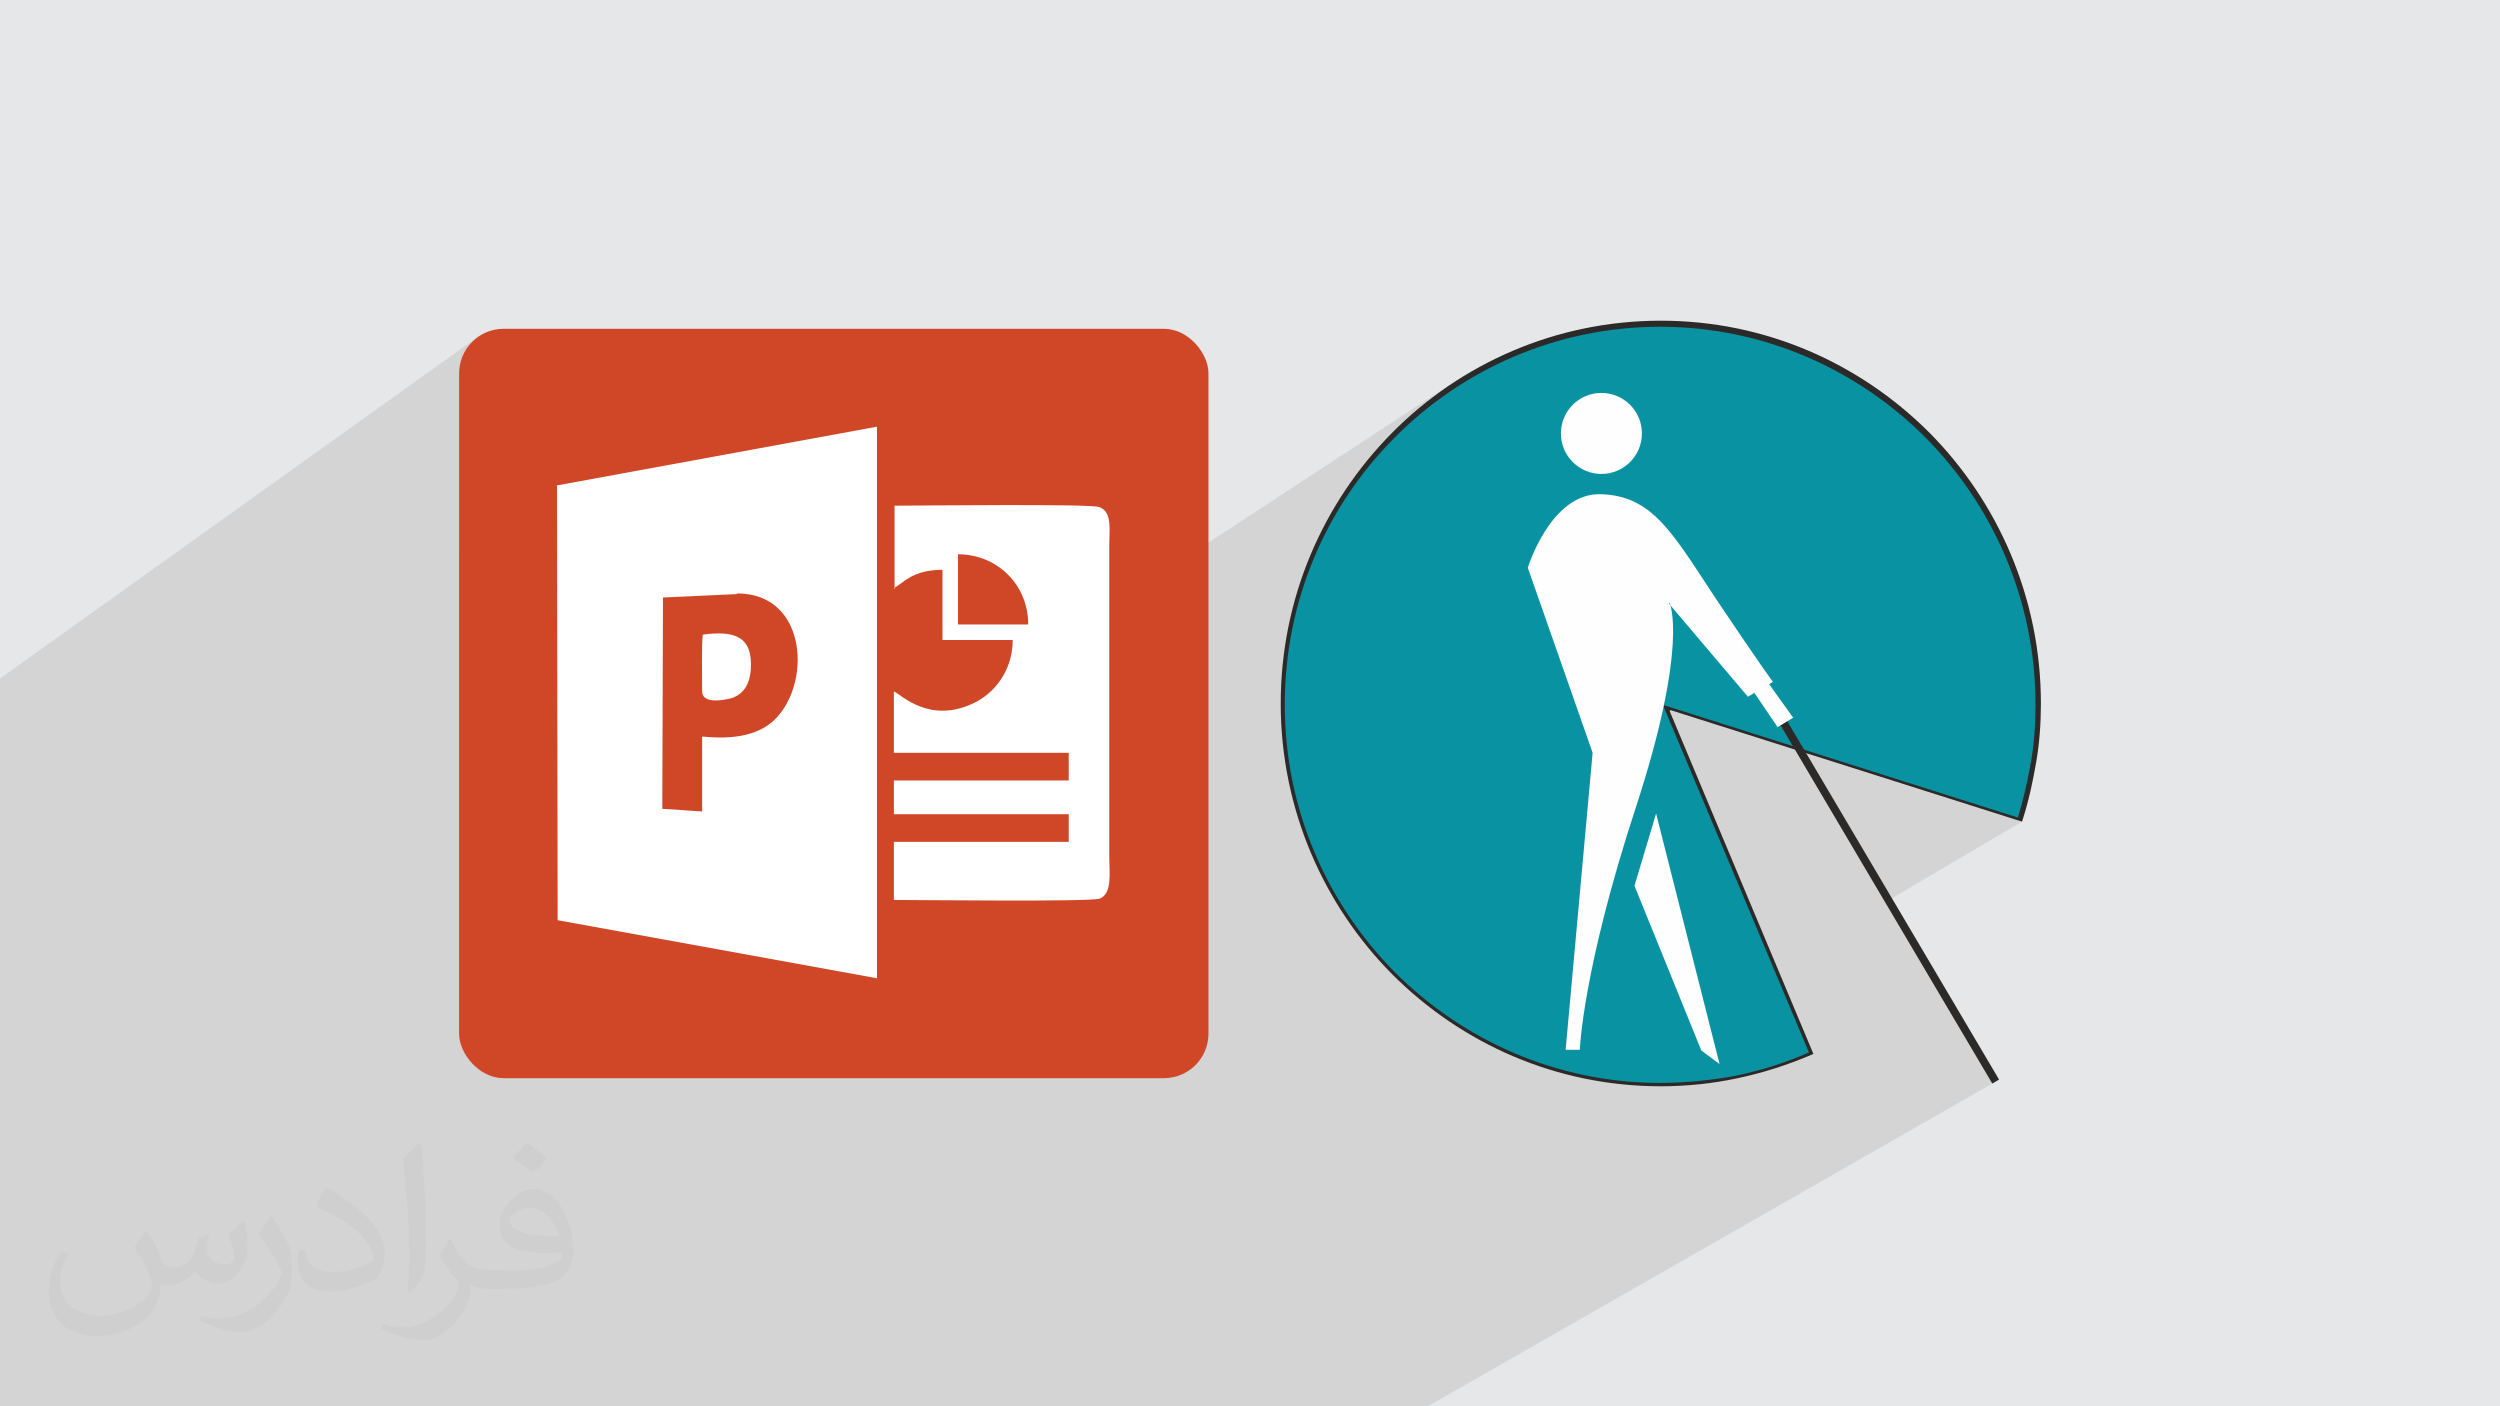 <?xml version="1.0" encoding="UTF-8"?>
<!DOCTYPE svg PUBLIC "-//W3C//DTD SVG 1.1//EN" "http://www.w3.org/Graphics/SVG/1.1/DTD/svg11.dtd">
<!-- Creator: CorelDRAW 2017 -->
<svg xmlns="http://www.w3.org/2000/svg" xml:space="preserve" width="3.703in" height="2.083in" version="1.1" style="shape-rendering:geometricPrecision; text-rendering:geometricPrecision; image-rendering:optimizeQuality; fill-rule:evenodd; clip-rule:evenodd"
viewBox="0 0 3703 2083"
 xmlns:xlink="http://www.w3.org/1999/xlink"
 enable-background="new 0 0 512 512">
 <defs>
  <style type="text/css">
   <![CDATA[
    .fil3 {fill:#0993A2}
    .fil6 {fill:#D04727}
    .fil0 {fill:#E6E7E8}
    .fil5 {fill:#FEFEFE}
    .fil7 {fill:white}
    .fil4 {fill:#2B2A29;fill-rule:nonzero}
    .fil2 {fill:#373435;fill-opacity:0.031}
    .fil1 {fill:#373435;fill-opacity:0.102}
   ]]>
  </style>
 </defs>
 <g id="Layer_x0020_1">
  <polygon class="fil0" points="0,0 3703,0 3703,2083 0,2083 "/>
  <polygon class="fil1" points="0,1828 0,1784 0,1768 0,1760 0,1759 0,1756 0,1756 0,1721 0,1642 0,1641 0,1619 0,1554 0,1521 0,1296 0,1005 709,498 704,502 699,506 695,511 691,516 688,521 685,527 683,533 681,540 680,546 680,553 680,822 826,720 1300,633 1300,763 1325,746 1329,746 1334,746 1341,746 1348,746 1356,746 1366,746 1375,746 1386,746 1397,746 1409,746 1421,746 1433,745 1446,745 1459,745 1472,745 1485,745 1498,745 1510,745 1523,745 1535,745 1547,745 1558,745 1569,745 1579,745 1589,746 1597,746 1605,746 1612,746 1618,747 1622,747 1626,747 1628,748 1631,750 1634,752 1637,754 1639,757 1640,760 1641,763 1642,767 1643,771 1643,775 1643,780 1643,784 1643,789 1643,793 1643,798 1643,803 1643,807 1643,900 2156,564 2145,572 2134,579 2123,587 2113,596 2102,604 2098,607 2147,576 2169,561 2193,548 2217,535 2242,524 2267,514 2293,505 2320,497 2347,491 2374,486 2402,483 2431,480 2459,480 2488,480 2517,483 2545,486 2572,491 2599,497 2626,505 2652,514 2677,524 2702,535 2726,548 2749,561 2772,576 2794,591 2815,608 2835,626 2855,645 2873,664 2891,684 2907,706 2923,728 2938,751 2951,774 2963,799 2975,823 2985,849 2993,875 3001,902 3007,929 3012,957 3016,985 3018,1014 3018,1043 3018,1048 3018,1054 3018,1059 3018,1064 3018,1070 3017,1075 3017,1081 3017,1086 3016,1092 3016,1097 3015,1102 3015,1108 3014,1113 3013,1119 3012,1124 3012,1129 3011,1135 3010,1140 3009,1145 3008,1151 3007,1156 3006,1161 3004,1167 3003,1172 3002,1177 3001,1182 2999,1188 2998,1193 2996,1198 2995,1203 2993,1209 2991,1214 2990,1215 2995,1217 2793,1336 2951,1605 2115,2083 1789,2083 1789,2083 1783,2083 1779,2083 1778,2083 1778,2083 1741,2083 1734,2083 1681,2083 1652,2083 1643,2083 1529,2083 1521,2083 1514,2083 1450,2083 1283,2083 1011,2083 1011,2083 1010,2083 984,2083 979,2083 970,2083 946,2083 878,2083 870,2083 803,2083 802,2083 791,2083 790,2083 780,2083 620,2083 570,2083 433,2083 352,2083 304,2083 271,2083 268,2083 263,2083 253,2083 231,2083 226,2083 138,2083 32,2083 28,2083 0,2083 0,2074 0,2018 0,1997 0,1989 0,1985 0,1984 0,1984 0,1980 0,1975 0,1926 0,1897 0,1891 0,1889 0,1863 0,1848 0,1829 0,1829 "/>
  <path class="fil2" d="M220 1826c7,11 12,21 16,32 3,7 5,19 21,19 5,0 11,-1 17,-5 7,-3 11,-9 14,-17l6 -21 15 -7 1 1c-2,8 -3,16 -3,21 0,18 15,24 27,24 7,0 13,-4 13,-10 0,-8 -4,-23 -8,-35 7,-7 14,-14 22,-20l1 1c4,15 5,30 5,40 0,10 -4,20 -8,27 -7,14 -20,25 -36,25 -12,0 -25,-6 -34,-17l-1 0c-8,11 -22,20 -43,20l-7 0c-1,14 -4,24 -9,33 -13,25 -50,42 -84,42 -49,0 -73,-28 -73,-66 0,-23 8,-45 19,-60l10 4c-7,14 -12,27 -12,40 0,35 28,52 61,52 30,0 68,-19 75,-42 -3,-25 -12,-36 -26,-59 4,-7 10,-15 17,-23l1 0 0 0 0 0 0 0 0 0 0 0 0 0 0 0 3 1 0 0zm560 -133c10,6 20,14 30,23 -5,8 -12,15 -21,21 -10,-8 -20,-15 -30,-22 7,-8 14,-15 20,-22l0 0 0 0 0 0 0 0 0 0 0 0 0 0 1 0 0 0zm5 96c-17,0 -30,11 -30,19 0,17 33,23 73,23 -5,-20 -22,-42 -43,-42l0 0 0 0 0 0 0 0 0 0 0 0zm-37 93c21,0 40,-1 55,-4 16,-4 30,-12 30,-18 0,-2 0,-3 -1,-5 -9,1 -19,1 -28,1 -29,0 -51,-7 -60,-23 -2,-5 -4,-10 -4,-16 0,-16 7,-32 19,-42 10,-9 21,-14 32,-14 20,0 37,16 48,42 6,14 10,30 10,51 0,14 -4,25 -12,34 -16,15 -45,21 -90,21l-20 0 0 0 -5 0c-11,0 -19,-2 -25,-7l-1 0c0,3 1,5 1,7 0,10 -3,23 -10,33 -20,30 -41,43 -60,43 -19,0 -42,-7 -63,-17l4 -7c7,3 16,5 29,5 34,0 78,-33 83,-64 -1,-3 -4,-6 -7,-10 -10,-12 -16,-22 -22,-32 5,-10 10,-18 14,-25l2 0c14,29 27,46 56,46l5 0 0 0 21 0 0 0 0 0 -1 1 0 0zm-145 31c2,-14 3,-29 3,-43l0 -21c0,-39 -5,-96 -9,-133 7,-8 17,-17 25,-23l2 1c5,47 7,101 7,151 0,13 -1,26 -2,35 -1,12 -8,21 -22,35l-3 -1 0 0 0 0 0 0 0 0 0 0 0 0 0 0 -1 -1 0 0zm-150 -62c1,18 10,33 41,33 20,0 36,-5 54,-14 3,-1 5,-3 5,-5 0,-12 -9,-27 -24,-41 -14,-13 -33,-25 -51,-32 -6,-3 -8,-5 -8,-8 0,-5 7,-16 13,-24l2 0c20,11 43,27 60,44 15,16 25,33 25,51 0,13 -4,26 -11,38 -22,11 -46,20 -70,20 -29,0 -48,-14 -48,-45 0,-3 0,-9 1,-16l10 0 0 0 0 0 0 0 0 0 0 0 0 0 0 0 1 -1 0 0zm-52 -52l18 29c7,11 13,22 13,41l0 24c0,19 -12,39 -32,60 -15,14 -29,20 -41,20 -19,0 -40,-6 -64,-17l3 -7c8,2 17,4 28,4 35,0 71,-26 88,-58 2,-4 3,-7 3,-9 0,-4 -2,-8 -4,-11 -9,-17 -19,-33 -30,-47 6,-9 12,-18 18,-27l1 0 0 0 0 0 0 0 0 0 0 0 0 0 -1 -2 0 0z"/>
  <g id="_2466905897648">
   <g>
    <path class="fil3" d="M2469 1048l214 511c-70,31 -146,47 -224,47 -309,0 -559,-252 -559,-563 0,-311 250,-563 559,-563 309,0 559,252 559,563 0,58 -9,116 -27,171l-523 -166 0 0 1 0z"/>
    <path class="fil4" d="M2473 1053l213 508 -2 1c-35,15 -72,27 -110,35 -37,8 -76,12 -114,12 -155,0 -295,-63 -398,-166 -101,-102 -165,-244 -165,-401 0,-156 63,-298 165,-401 101,-102 242,-166 398,-166 155,0 295,63 398,166 101,102 165,244 165,401 0,29 -2,58 -7,87 -5,29 -11,57 -20,85l-1 3 -520 -165 -1 0 -1 1zm206 505l-216 -514 526 167c8,-27 14,-53 19,-81 5,-28 7,-57 7,-86 0,-155 -63,-295 -163,-396 -101,-101 -240,-164 -393,-164 -153,0 -293,63 -393,164 -101,101 -163,241 -163,396 0,155 63,295 163,396 101,101 240,164 393,164 38,0 76,-4 114,-11 37,-8 72,-19 106,-34l0 -1 0 0z"/>
    <circle class="fil5" cx="2372" cy="642" r="60"/>
    <path class="fil5" d="M2473 893c0,0 29,61 -50,303 -79,241 -83,359 -83,359l-21 0 40 -440 -96 -274c0,0 34,-112 109,-109 76,3 105,57 169,154 65,97 85,124 85,124l-37 22 -117 -138 1 -1z"/>
    <polygon class="fil5" points="2421,1312 2453,1205 2547,1576 2520,1556 "/>
    <polygon class="fil4" points="2951,1605 2636,1072 2646,1066 2961,1599 "/>
    <polygon class="fil5" points="2618,1010 2656,1063 2633,1077 2597,1024 "/>
   </g>
   <g>
    <rect class="fil6" x="680" y="487" width="1110" height="1110" rx="66" ry="66"/>
    <g>
     <g>
      <path class="fil6" d="M1041 939c45,-6 76,1 71,53 -2,21 -10,34 -25,40 -5,2 -47,13 -47,-9 0,-21 -1,-67 1,-85zm-59 -54l-1 313 59 4 0 -111c41,4 77,0 103,-21 60,-50 56,-191 -51,-191l-109 5z"/>
      <path class="fil6" d="M1419 925l104 0c0,-58 -46,-104 -104,-104l0 104z"/>
     </g>
     <g>
      <path class="fil7" d="M1092 879c106,0 111,140 51,191 -26,21 -61,25 -103,21l0 111 -59 -4 1 -313 109 -5zm-266 484l473 86 0 -817 -474 87 1 644z"/>
      <path class="fil7" d="M1419 821c58,0 104,45 104,104l-104 0 0 -104zm-95 50c13,-6 26,-27 72,-27l0 104 104 0c0,46 -28,80 -59,94 -64,30 -105,-12 -117,-18l0 91 259 0 0 41 -259 0 0 50 259 0 0 41 -259 0 0 86c37,0 292,3 305,-2 19,-8 14,-38 14,-63l0 -458c0,-25 5,-52 -15,-59 -15,-5 -265,-2 -303,-2l0 124z"/>
      <path class="fil7" d="M1041 939c-2,18 -1,64 -1,85 0,22 42,11 47,9 15,-7 23,-19 25,-40 4,-52 -26,-59 -71,-53z"/>
     </g>
    </g>
   </g>
  </g>
 </g>
</svg>
